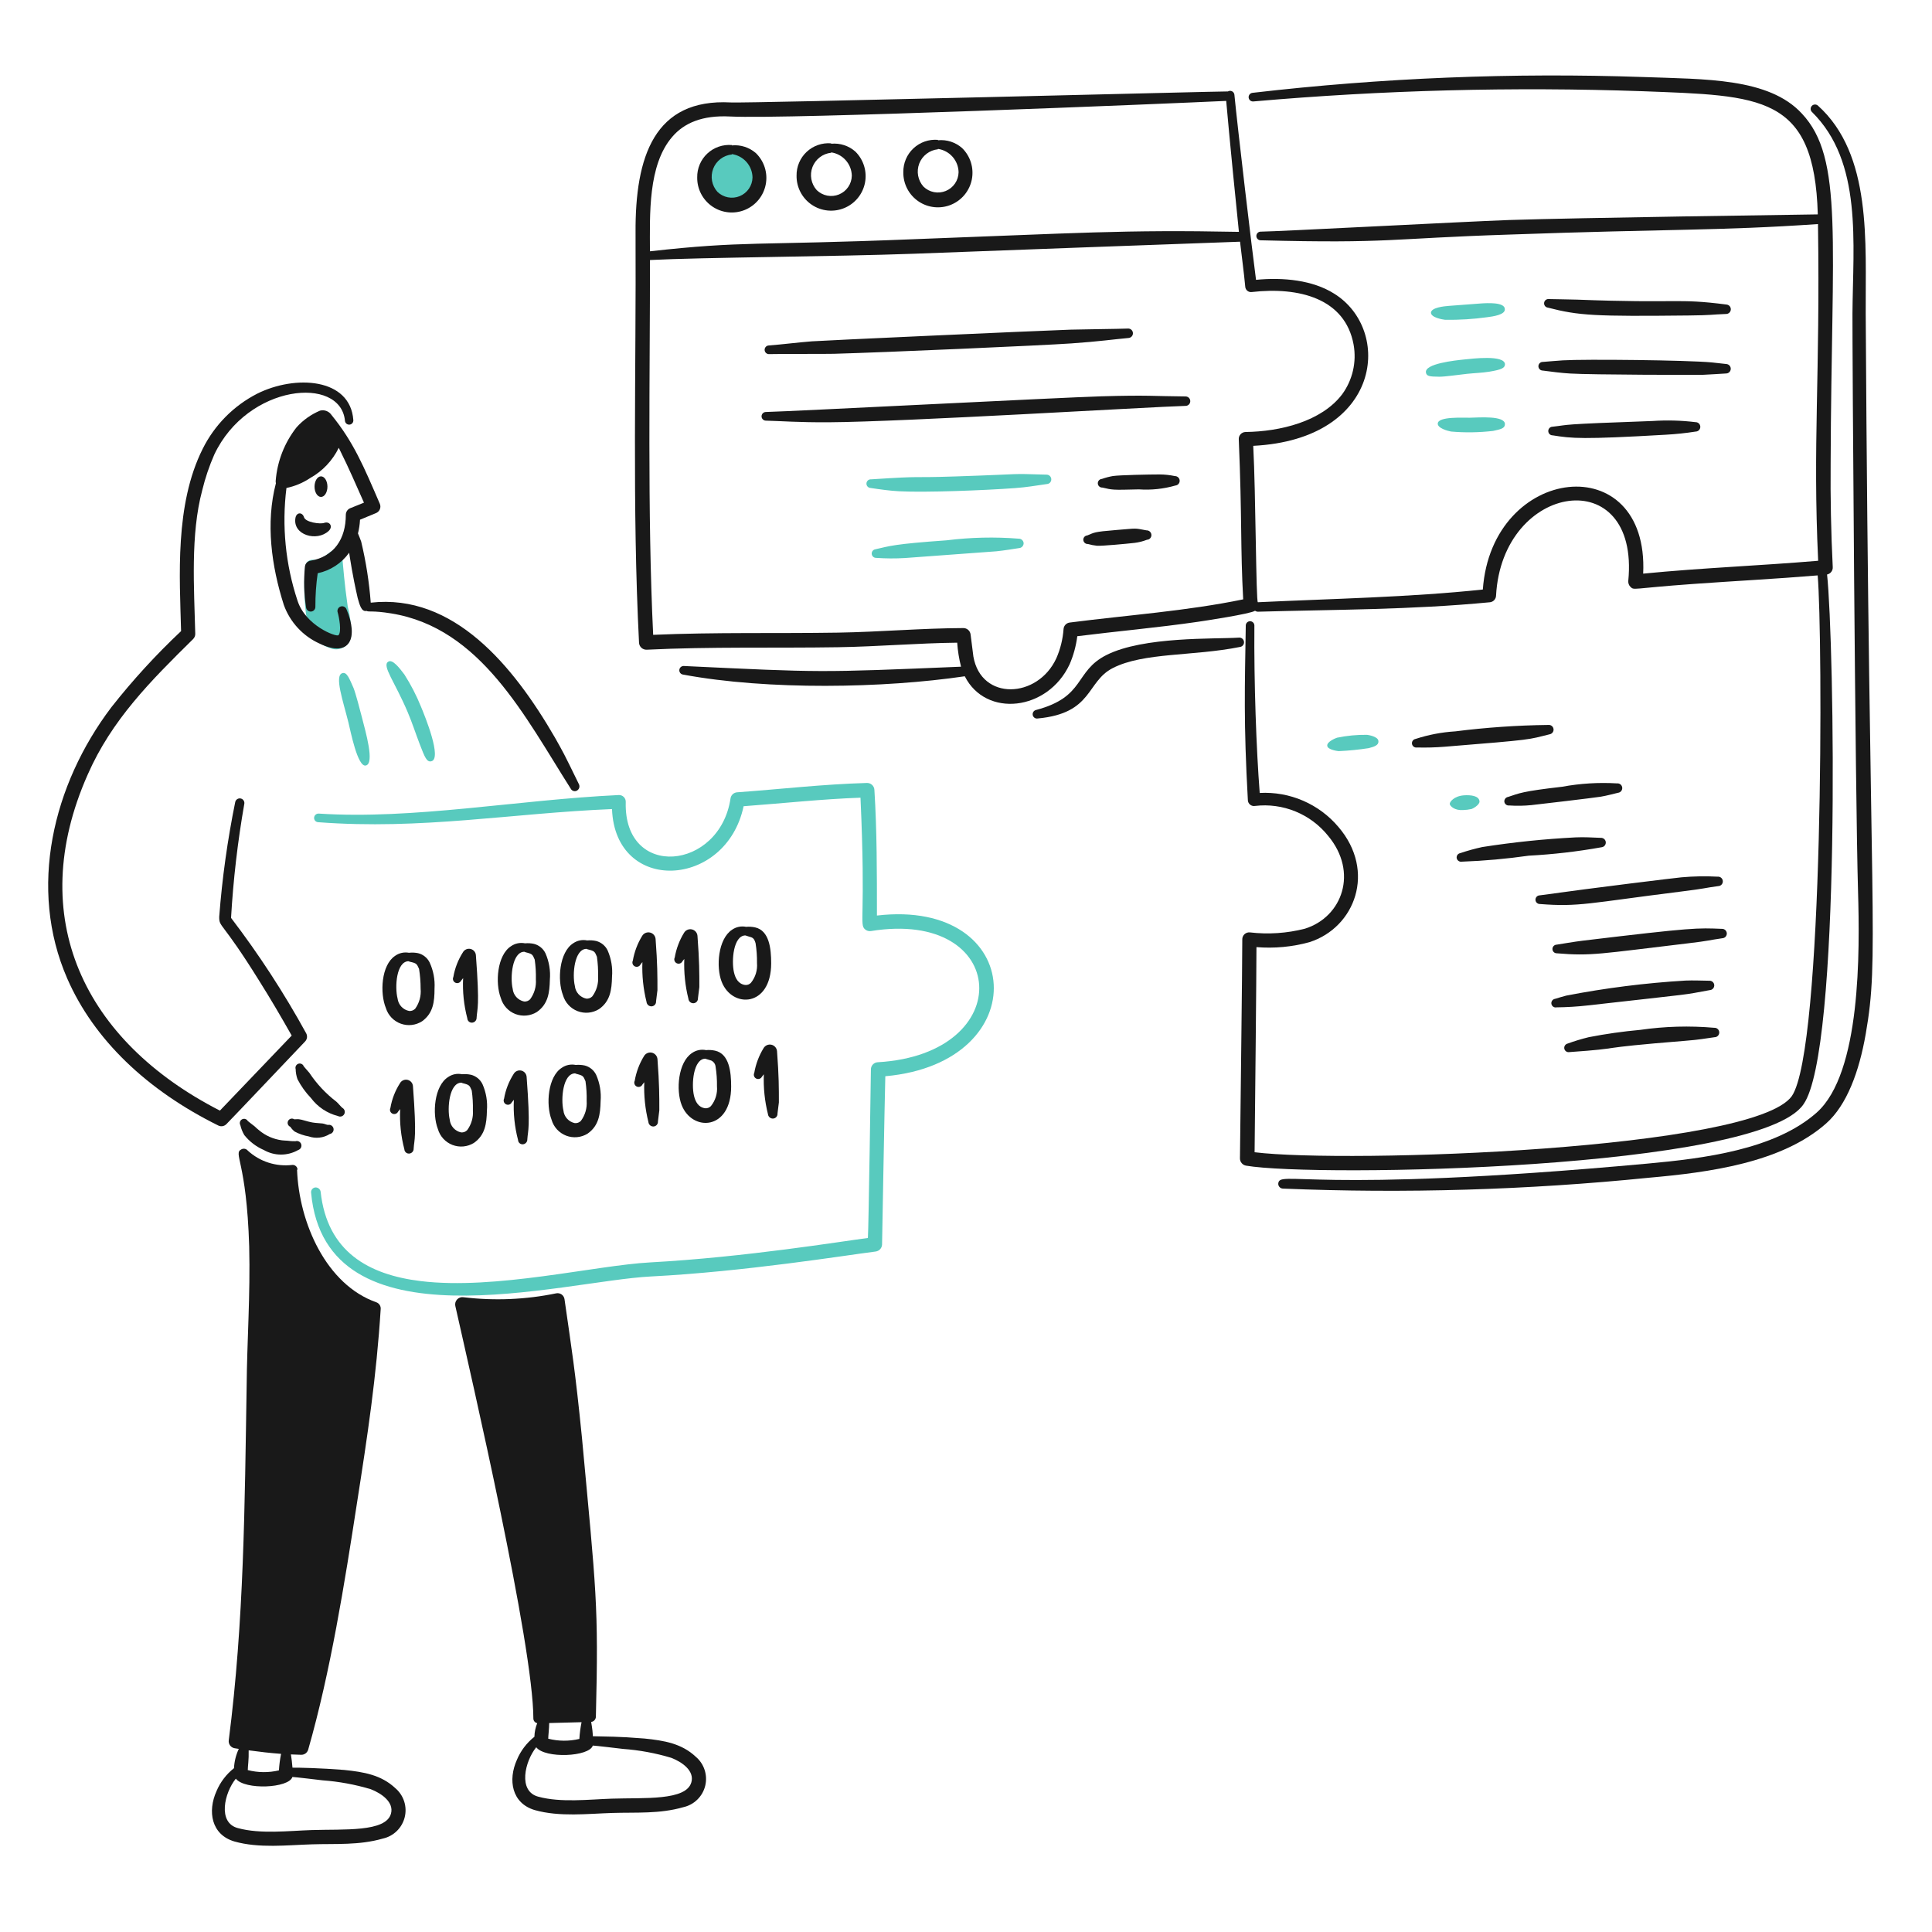 <svg width="154" height="154" viewBox="0 0 154 154" fill="none" xmlns="http://www.w3.org/2000/svg">
<path d="M27.718 48.357C27.152 44.336 27.46 44.136 26.921 43.9C26.422 43.702 26.262 44.168 25.625 44.481C25.024 44.776 24.899 44.471 24.532 44.751C24.419 44.853 24.346 44.992 24.328 45.144C24.174 46.78 24.256 48.43 24.569 50.044C24.55 50.096 24.545 50.151 24.555 50.205C24.565 50.259 24.589 50.309 24.625 50.35C25.041 51 25.677 51.478 26.416 51.699C26.586 51.753 26.766 51.77 26.943 51.747C27.12 51.724 27.289 51.663 27.44 51.567C27.59 51.471 27.718 51.344 27.813 51.193C27.908 51.042 27.969 50.873 27.991 50.696C28.009 49.907 27.917 49.12 27.718 48.357Z" fill="#58CABE"/>
<path d="M23.548 41.295C23.323 42.653 25.256 43.2 26.197 42.323C26.564 41.982 26.297 41.52 25.826 41.684C25.52 41.792 24.357 41.637 24.233 41.231C24.104 40.806 23.628 40.812 23.548 41.295Z" fill="#191919"/>
<path d="M25.072 38.791C25.072 39.008 25.126 39.217 25.223 39.371C25.319 39.525 25.45 39.611 25.586 39.611C25.722 39.611 25.853 39.525 25.949 39.371C26.046 39.217 26.1 39.008 26.1 38.791C26.1 38.573 26.046 38.364 25.949 38.21C25.853 38.056 25.722 37.97 25.586 37.97C25.45 37.97 25.319 38.056 25.223 38.21C25.126 38.364 25.072 38.573 25.072 38.791Z" fill="#191919"/>
<path d="M27.771 57.581C27.94 58.258 28.505 61.18 29.161 61.018C29.883 60.859 29.142 58.333 28.845 57.165C28.727 56.696 28.345 55.24 28.178 54.834C27.855 54.112 27.657 53.542 27.29 53.657C26.633 53.843 27.348 55.877 27.771 57.581Z" fill="#58CABE"/>
<path d="M32.495 56.76C32.855 57.608 33.136 58.483 33.458 59.321C33.866 60.386 34.024 60.769 34.384 60.681C35.245 60.47 33.892 57.127 33.551 56.316C33.191 55.428 32.751 54.575 32.236 53.767C31.87 53.284 31.286 52.501 30.939 52.749C30.433 53.07 31.47 54.345 32.495 56.76Z" fill="#58CABE"/>
<path d="M18.417 73.165C18.593 70.118 18.946 67.083 19.473 64.077C19.491 63.981 19.471 63.883 19.416 63.802C19.362 63.722 19.279 63.666 19.183 63.647C19.088 63.627 18.99 63.646 18.909 63.7C18.827 63.753 18.771 63.836 18.75 63.931C18.134 66.952 17.707 70.008 17.473 73.083C17.473 73.953 17.652 73.338 20.659 78.176C21.566 79.614 22.42 81.077 23.251 82.545L17.528 88.527C6.701 82.987 1.939 73.139 6.988 61.748C8.902 57.384 11.99 54.292 15.398 50.935C15.451 50.881 15.494 50.816 15.523 50.746C15.551 50.675 15.566 50.599 15.564 50.523C15.476 46.908 15.172 42.607 16.12 39.08C16.357 38.102 16.679 37.148 17.084 36.227C19.741 30.61 27.153 29.914 27.497 33.543C27.501 33.587 27.513 33.629 27.533 33.668C27.553 33.707 27.581 33.742 27.615 33.77C27.648 33.799 27.687 33.82 27.729 33.833C27.771 33.847 27.815 33.852 27.859 33.848C27.903 33.844 27.945 33.832 27.984 33.812C28.023 33.791 28.058 33.764 28.086 33.73C28.115 33.697 28.136 33.658 28.149 33.616C28.163 33.574 28.168 33.53 28.164 33.486C27.924 30.117 23.525 29.863 20.495 31.384C18.617 32.347 17.096 33.887 16.156 35.778C13.917 40.241 14.325 46.008 14.434 50.305C12.433 52.187 10.576 54.216 8.877 56.374C4.198 62.552 2.227 70.822 5.36 77.999C7.49 82.881 11.731 86.91 17.4 89.715C17.506 89.768 17.626 89.786 17.742 89.766C17.859 89.745 17.966 89.688 18.048 89.603C18.9 88.731 23.067 84.329 24.327 83.008C24.406 82.922 24.456 82.813 24.47 82.697C24.483 82.581 24.46 82.463 24.404 82.361C22.641 79.15 20.64 76.076 18.417 73.165Z" fill="#191919"/>
<path d="M46.147 62.511C44.836 59.822 44.934 60.046 44.238 58.798C40.911 53.049 36.16 47.3 29.552 48.038C29.427 46.398 29.173 44.77 28.79 43.17C28.711 42.951 28.625 42.734 28.534 42.52C28.624 42.161 28.679 41.795 28.698 41.425L29.994 40.889C30.129 40.827 30.233 40.715 30.285 40.576C30.337 40.437 30.333 40.284 30.272 40.148C28.987 37.17 28.192 35.253 26.419 33.072C26.321 32.929 26.182 32.819 26.019 32.758C25.857 32.697 25.68 32.688 25.512 32.731C24.798 33.03 24.159 33.483 23.641 34.059C22.678 35.285 22.098 36.769 21.976 38.324C21.97 38.389 21.976 38.455 21.993 38.518C21.163 41.686 21.637 45.124 22.624 48.22C22.868 48.898 23.247 49.521 23.736 50.05C24.226 50.58 24.817 51.005 25.474 51.301C27.911 52.467 28.58 50.835 27.623 48.576C27.591 48.483 27.523 48.406 27.433 48.363C27.344 48.32 27.242 48.314 27.148 48.347C27.055 48.38 26.978 48.448 26.935 48.537C26.892 48.626 26.886 48.729 26.919 48.822C27.027 49.191 27.251 50.366 26.975 50.635C26.781 50.78 24.356 49.87 23.715 47.879C22.756 44.988 22.455 41.919 22.833 38.897C23.505 38.758 24.144 38.491 24.715 38.11C25.707 37.558 26.505 36.715 27.003 35.695C27.538 36.823 27.437 36.493 29.012 40.067L27.901 40.515C27.8 40.561 27.715 40.635 27.655 40.728C27.595 40.822 27.564 40.93 27.565 41.041C27.565 42.955 26.63 44.371 24.75 44.697C24.633 44.716 24.526 44.773 24.445 44.859C24.364 44.946 24.315 45.056 24.305 45.174C24.2 46.256 24.231 47.346 24.398 48.42C24.409 48.516 24.457 48.604 24.532 48.665C24.607 48.727 24.703 48.756 24.799 48.748C24.895 48.74 24.985 48.694 25.048 48.621C25.112 48.548 25.144 48.453 25.139 48.357C25.135 47.465 25.197 46.575 25.324 45.693C26.335 45.48 27.229 44.897 27.831 44.058C27.922 44.612 28.077 45.766 28.51 47.663C28.657 48.161 28.792 48.795 29.22 48.696C29.411 48.804 29.662 48.65 31.177 48.894C38.319 50.043 41.841 57.121 45.496 62.87C45.518 62.913 45.549 62.951 45.587 62.982C45.625 63.012 45.668 63.035 45.715 63.049C45.761 63.062 45.81 63.066 45.859 63.06C45.907 63.054 45.954 63.039 45.996 63.014C46.08 62.966 46.143 62.886 46.171 62.793C46.199 62.699 46.19 62.599 46.147 62.511Z" fill="#191919"/>
<path d="M19.158 89.686C19.222 89.963 19.328 90.23 19.473 90.477C19.887 90.994 20.421 91.403 21.029 91.667C21.446 91.906 21.919 92.032 22.4 92.032C22.881 92.032 23.353 91.906 23.771 91.667C23.864 91.638 23.941 91.573 23.986 91.486C24.031 91.399 24.04 91.298 24.01 91.205C23.981 91.112 23.916 91.035 23.829 90.99C23.742 90.945 23.642 90.936 23.549 90.966C23.332 90.971 23.115 90.957 22.9 90.925C22.751 90.916 22.622 90.913 22.474 90.895C21.789 90.805 21.146 90.519 20.621 90.07C20.492 89.975 20.399 89.873 20.288 89.775C20.257 89.75 19.818 89.416 19.752 89.356C19.708 89.277 19.635 89.219 19.549 89.194C19.462 89.169 19.369 89.18 19.29 89.223C19.211 89.267 19.153 89.34 19.128 89.427C19.104 89.514 19.114 89.607 19.158 89.686Z" fill="#191919"/>
<path d="M23.14 89.816C23.236 89.962 23.355 90.091 23.492 90.199C23.84 90.385 24.215 90.514 24.604 90.582C24.881 90.679 25.176 90.712 25.467 90.679C25.759 90.646 26.04 90.548 26.288 90.392C26.337 90.383 26.383 90.365 26.424 90.338C26.466 90.311 26.501 90.276 26.529 90.236C26.557 90.195 26.576 90.149 26.586 90.1C26.595 90.052 26.595 90.002 26.585 89.954C26.575 89.905 26.556 89.86 26.528 89.819C26.5 89.778 26.464 89.743 26.423 89.717C26.381 89.69 26.335 89.672 26.286 89.664C26.237 89.655 26.188 89.657 26.14 89.668C25.992 89.646 25.862 89.574 25.714 89.554C25.436 89.519 25.158 89.52 24.88 89.469C24.484 89.399 24.086 89.24 23.824 89.214C23.676 89.199 23.584 89.226 23.454 89.219C23.415 89.193 23.37 89.175 23.323 89.167C23.276 89.159 23.228 89.161 23.182 89.173C23.136 89.184 23.093 89.206 23.056 89.235C23.018 89.264 22.988 89.301 22.966 89.344C22.944 89.386 22.931 89.432 22.927 89.479C22.924 89.527 22.931 89.574 22.948 89.619C22.964 89.663 22.99 89.704 23.023 89.738C23.056 89.772 23.096 89.799 23.14 89.816Z" fill="#191919"/>
<path d="M23.567 85.207C23.571 85.487 23.621 85.764 23.714 86.027C23.998 86.574 24.359 87.078 24.786 87.522C25.317 88.233 26.076 88.74 26.936 88.958C27.022 89.005 27.124 89.015 27.218 88.987C27.312 88.959 27.391 88.894 27.438 88.808C27.485 88.721 27.495 88.619 27.467 88.525C27.438 88.431 27.374 88.352 27.287 88.305C27.12 88.16 26.993 87.975 26.806 87.81C25.967 87.168 25.241 86.392 24.657 85.513C24.628 85.476 24.234 85.035 24.212 84.999C24.182 84.915 24.121 84.847 24.041 84.808C23.962 84.769 23.87 84.763 23.786 84.79C23.702 84.817 23.632 84.877 23.59 84.955C23.549 85.033 23.54 85.124 23.564 85.209L23.567 85.207Z" fill="#191919"/>
<path d="M31.513 142.536C30.389 141.48 29.006 141.243 27.419 141.081C25.575 140.932 23.751 140.893 23.313 140.901C23.286 140.518 23.236 140.154 23.188 139.845C23.462 139.859 23.737 139.869 24.011 139.875C24.137 139.877 24.259 139.837 24.36 139.762C24.46 139.686 24.533 139.58 24.567 139.459C26.346 133.246 27.459 126.268 28.457 119.791C29.292 114.455 30.009 109.723 30.346 104.33C30.353 104.22 30.324 104.11 30.264 104.017C30.204 103.924 30.116 103.852 30.013 103.812C26.009 102.412 23.83 97.476 23.678 93.235H23.715C23.714 93.181 23.703 93.129 23.68 93.08C23.658 93.031 23.626 92.987 23.586 92.952C23.546 92.916 23.499 92.889 23.447 92.873C23.396 92.857 23.342 92.852 23.289 92.858C22.652 92.933 22.006 92.87 21.395 92.673C20.784 92.476 20.223 92.149 19.751 91.715C19.692 91.643 19.611 91.593 19.52 91.573C19.428 91.554 19.334 91.567 19.251 91.609C18.552 91.96 19.656 92.489 19.863 99.358C19.96 103.198 19.689 106.974 19.66 110.467C19.506 119.953 19.454 129.227 18.234 138.717C18.214 138.865 18.253 139.015 18.343 139.135C18.433 139.254 18.567 139.333 18.715 139.355L19.034 139.403C18.808 139.886 18.678 140.409 18.651 140.942C18.037 141.426 17.556 142.058 17.254 142.78C16.535 144.382 16.837 146.238 18.68 146.783C20.655 147.343 22.898 147.071 24.866 147.012C26.762 146.951 28.622 147.099 30.516 146.553C30.936 146.46 31.321 146.252 31.629 145.952C31.937 145.651 32.156 145.271 32.259 144.854C32.363 144.436 32.348 143.998 32.216 143.589C32.084 143.179 31.841 142.815 31.513 142.536ZM22.405 139.8C22.317 140.234 22.259 140.674 22.233 141.117C21.416 141.31 20.564 141.302 19.751 141.094C19.751 140.782 19.842 140.284 19.821 139.519C20.683 139.637 21.528 139.734 22.405 139.8ZM31.164 144.565C30.762 146.055 27.397 145.79 24.83 145.875C22.951 145.94 20.758 146.202 18.976 145.722C17.31 145.297 17.895 142.885 18.798 141.778C19.508 142.697 23.026 142.544 23.308 141.642C23.461 141.642 25.409 141.872 25.719 141.911C27.018 142.006 28.304 142.243 29.552 142.617C30.431 142.957 31.415 143.663 31.164 144.565Z" fill="#191919"/>
<path d="M55.462 140.033C54.338 138.975 52.95 138.739 51.368 138.578C49.138 138.398 48.453 138.435 47.293 138.397C47.204 138.397 47.329 138.466 47.122 137.256C47.224 137.243 47.319 137.194 47.388 137.117C47.457 137.041 47.496 136.942 47.498 136.838C47.723 127.848 47.521 126.867 46.388 114.604C45.835 109.081 45.568 107.565 44.998 103.566C44.988 103.491 44.964 103.419 44.925 103.354C44.887 103.289 44.836 103.233 44.776 103.188C44.715 103.144 44.646 103.112 44.573 103.095C44.499 103.078 44.423 103.075 44.349 103.089C41.919 103.591 39.423 103.698 36.959 103.405C36.866 103.388 36.77 103.395 36.68 103.424C36.591 103.452 36.509 103.503 36.443 103.571C36.378 103.638 36.329 103.721 36.303 103.811C36.276 103.902 36.273 103.998 36.292 104.09C37.585 109.838 42.515 131.119 42.515 137.008C42.521 137.091 42.555 137.17 42.61 137.233C42.665 137.296 42.74 137.339 42.822 137.355C42.682 137.699 42.606 138.066 42.598 138.438C41.983 138.923 41.502 139.557 41.201 140.279C40.482 141.881 40.784 143.737 42.626 144.282C44.609 144.843 46.867 144.57 48.813 144.511C50.691 144.451 52.57 144.599 54.463 144.052C54.884 143.96 55.271 143.752 55.579 143.451C55.888 143.151 56.107 142.771 56.211 142.353C56.314 141.935 56.299 141.496 56.167 141.086C56.035 140.676 55.791 140.311 55.462 140.033ZM46.356 137.276C46.267 137.716 46.209 138.162 46.181 138.61C45.365 138.804 44.514 138.798 43.7 138.592C43.7 138.362 43.776 137.75 43.776 137.344L46.356 137.276ZM55.11 142.06C54.707 143.551 51.342 143.286 48.775 143.371C46.898 143.436 44.705 143.698 42.922 143.218C41.255 142.792 41.841 140.385 42.743 139.274C43.45 140.193 46.97 140.04 47.254 139.139C47.407 139.139 49.354 139.368 49.664 139.407C50.964 139.502 52.25 139.739 53.499 140.114C54.381 140.45 55.364 141.158 55.11 142.063V142.06Z" fill="#191919"/>
<path d="M32.598 75.946C32.839 75.918 33.083 75.929 33.321 75.977C33.517 76.024 33.702 76.114 33.86 76.24C34.019 76.365 34.148 76.524 34.24 76.705C34.545 77.36 34.681 78.081 34.636 78.803C34.636 79.837 34.537 80.755 33.652 81.4C33.402 81.562 33.118 81.665 32.822 81.699C32.526 81.733 32.226 81.698 31.945 81.596C31.665 81.495 31.412 81.33 31.206 81.114C31 80.898 30.847 80.638 30.759 80.353C30.265 79.155 30.393 76.925 31.488 76.195C31.646 76.08 31.826 75.998 32.017 75.956C32.208 75.913 32.406 75.91 32.598 75.946ZM32.556 76.619C31.593 76.649 31.455 78.67 31.691 79.591C31.72 79.834 31.825 80.062 31.992 80.241C32.16 80.42 32.379 80.541 32.62 80.586C32.709 80.593 32.797 80.58 32.88 80.547C32.963 80.515 33.037 80.465 33.098 80.401C33.428 79.939 33.581 79.373 33.528 78.807C33.529 78.28 33.487 77.753 33.403 77.232C33.219 76.826 33.22 76.784 32.668 76.66C32.629 76.652 32.591 76.638 32.556 76.619Z" fill="#191919"/>
<path d="M41.849 75.192C42.09 75.17 42.334 75.185 42.571 75.238C42.767 75.289 42.95 75.383 43.107 75.512C43.263 75.641 43.39 75.802 43.478 75.985C43.77 76.647 43.891 77.371 43.83 78.092C43.807 79.125 43.691 80.041 42.793 80.667C42.539 80.824 42.253 80.92 41.956 80.948C41.66 80.976 41.361 80.935 41.082 80.828C40.804 80.72 40.555 80.55 40.353 80.33C40.152 80.11 40.005 79.847 39.922 79.56C39.454 78.352 39.628 76.126 40.737 75.419C40.897 75.308 41.078 75.23 41.27 75.191C41.461 75.152 41.658 75.153 41.849 75.192ZM41.793 75.864C40.829 75.874 40.649 77.893 40.866 78.818C40.89 79.061 40.991 79.291 41.154 79.473C41.318 79.655 41.535 79.78 41.774 79.83C41.863 79.838 41.952 79.827 42.035 79.796C42.118 79.766 42.194 79.717 42.256 79.654C42.594 79.198 42.757 78.636 42.715 78.07C42.728 77.543 42.697 77.015 42.623 76.493C42.447 76.083 42.449 76.042 41.9 75.906C41.862 75.897 41.826 75.882 41.793 75.863V75.864Z" fill="#191919"/>
<path d="M36.83 85.627C37.072 85.605 37.316 85.62 37.553 85.672C37.749 85.724 37.932 85.817 38.089 85.946C38.245 86.075 38.372 86.237 38.46 86.42C38.752 87.081 38.873 87.805 38.812 88.526C38.789 89.56 38.672 90.476 37.775 91.102C37.522 91.259 37.235 91.355 36.938 91.383C36.642 91.411 36.343 91.369 36.064 91.262C35.786 91.155 35.537 90.985 35.335 90.765C35.134 90.545 34.986 90.282 34.904 89.995C34.436 88.787 34.61 86.56 35.719 85.853C35.879 85.742 36.06 85.664 36.251 85.625C36.442 85.587 36.639 85.587 36.83 85.627ZM36.775 86.299C35.811 86.309 35.631 88.328 35.849 89.252C35.872 89.495 35.973 89.724 36.135 89.906C36.298 90.088 36.515 90.214 36.754 90.264C36.842 90.273 36.931 90.261 37.014 90.231C37.097 90.201 37.173 90.152 37.235 90.089C37.574 89.633 37.737 89.071 37.695 88.505C37.707 87.977 37.677 87.45 37.603 86.928C37.427 86.518 37.429 86.476 36.88 86.34C36.843 86.332 36.808 86.318 36.775 86.299Z" fill="#191919"/>
<path d="M45.892 84.886C46.134 84.864 46.378 84.88 46.615 84.932C46.811 84.984 46.994 85.077 47.151 85.206C47.307 85.335 47.434 85.497 47.522 85.68C47.813 86.341 47.935 87.066 47.874 87.786C47.851 88.819 47.734 89.736 46.837 90.362C46.584 90.519 46.297 90.615 46 90.643C45.703 90.671 45.404 90.629 45.126 90.522C44.848 90.415 44.598 90.244 44.397 90.025C44.196 89.805 44.048 89.541 43.966 89.255C43.498 88.046 43.672 85.82 44.781 85.113C44.941 85.002 45.122 84.924 45.313 84.885C45.504 84.847 45.701 84.847 45.892 84.886ZM45.837 85.559C44.872 85.569 44.693 87.587 44.91 88.512C44.934 88.755 45.035 88.985 45.198 89.167C45.361 89.349 45.578 89.474 45.818 89.524C45.906 89.533 45.995 89.521 46.078 89.491C46.162 89.461 46.237 89.412 46.3 89.349C46.639 88.894 46.803 88.331 46.763 87.765C46.776 87.237 46.745 86.71 46.67 86.188C46.495 85.778 46.496 85.736 45.948 85.6C45.909 85.592 45.872 85.578 45.837 85.559Z" fill="#191919"/>
<path d="M46.803 74.962C47.044 74.939 47.288 74.955 47.526 75.007C47.722 75.059 47.904 75.153 48.061 75.282C48.218 75.411 48.345 75.572 48.433 75.755C48.724 76.417 48.845 77.141 48.784 77.861C48.761 78.894 48.645 79.811 47.748 80.437C47.494 80.594 47.208 80.69 46.911 80.718C46.614 80.746 46.315 80.704 46.037 80.597C45.758 80.49 45.509 80.32 45.308 80.1C45.106 79.88 44.959 79.616 44.876 79.33C44.407 78.122 44.583 75.895 45.691 75.188C45.851 75.077 46.032 75 46.223 74.961C46.415 74.922 46.612 74.922 46.803 74.962ZM46.747 75.634C45.783 75.644 45.603 77.662 45.821 78.587C45.845 78.831 45.946 79.06 46.109 79.242C46.272 79.424 46.489 79.549 46.728 79.599C46.817 79.608 46.906 79.597 46.989 79.566C47.072 79.536 47.148 79.487 47.21 79.424C47.55 78.969 47.714 78.406 47.673 77.84C47.686 77.313 47.655 76.785 47.581 76.263C47.405 75.853 47.407 75.811 46.858 75.675C46.819 75.666 46.781 75.651 46.747 75.63V75.634Z" fill="#191919"/>
<path d="M59.469 73.878C59.711 73.856 59.955 73.871 60.192 73.923C61.325 74.178 61.47 75.627 61.47 76.784C61.47 80.295 58.355 80.396 57.524 78.256C57.065 77.082 57.231 74.841 58.358 74.105C58.518 73.994 58.699 73.917 58.89 73.878C59.081 73.839 59.278 73.839 59.469 73.878ZM59.414 74.563C58.457 74.572 58.291 76.587 58.506 77.507C58.62 77.997 58.858 78.437 59.395 78.512C59.48 78.521 59.566 78.51 59.646 78.48C59.727 78.45 59.799 78.401 59.858 78.339C60.216 77.896 60.389 77.331 60.34 76.763C60.348 76.236 60.31 75.709 60.228 75.188C60.172 74.995 60.108 74.788 59.876 74.708C59.754 74.662 59.475 74.596 59.414 74.563Z" fill="#191919"/>
<path d="M56.279 83.705C56.521 83.682 56.764 83.697 57.002 83.749C58.135 84.004 58.28 85.453 58.28 86.61C58.28 90.121 55.166 90.222 54.334 88.082C53.875 86.908 54.041 84.666 55.168 83.931C55.328 83.82 55.509 83.743 55.7 83.704C55.891 83.665 56.088 83.665 56.279 83.705ZM56.224 84.388C55.267 84.398 55.101 86.413 55.316 87.333C55.43 87.823 55.668 88.263 56.205 88.339C56.29 88.347 56.376 88.336 56.456 88.306C56.537 88.276 56.609 88.228 56.668 88.166C57.027 87.722 57.199 87.157 57.15 86.588C57.158 86.062 57.12 85.535 57.038 85.015C57.026 84.911 56.988 84.812 56.926 84.728C56.864 84.644 56.782 84.577 56.687 84.534C56.565 84.488 56.286 84.422 56.224 84.388H56.224Z" fill="#191919"/>
<path d="M36.916 77.968C36.861 78.036 36.805 78.103 36.75 78.174C36.71 78.255 36.64 78.317 36.554 78.346C36.469 78.376 36.375 78.37 36.294 78.33C36.212 78.29 36.15 78.22 36.121 78.135C36.092 78.049 36.097 77.955 36.137 77.874C36.257 77.176 36.515 76.509 36.897 75.912C36.955 75.807 37.045 75.724 37.155 75.675C37.264 75.625 37.387 75.613 37.504 75.64C37.621 75.666 37.726 75.73 37.804 75.822C37.882 75.913 37.927 76.028 37.934 76.147C38.25 80.332 38.037 80.341 37.99 81.124C37.993 81.222 37.958 81.317 37.892 81.39C37.827 81.463 37.736 81.508 37.638 81.516C37.589 81.52 37.541 81.514 37.494 81.498C37.448 81.483 37.406 81.458 37.369 81.425C37.333 81.393 37.304 81.354 37.283 81.309C37.262 81.265 37.251 81.218 37.249 81.169C36.975 80.125 36.862 79.046 36.916 77.968Z" fill="#191919"/>
<path d="M31.898 88.404C31.843 88.472 31.787 88.539 31.732 88.61C31.692 88.691 31.622 88.753 31.537 88.782C31.451 88.812 31.357 88.806 31.276 88.766C31.195 88.727 31.133 88.656 31.103 88.571C31.074 88.485 31.08 88.392 31.12 88.31C31.239 87.612 31.497 86.945 31.879 86.348C31.937 86.243 32.028 86.159 32.137 86.11C32.247 86.061 32.369 86.049 32.486 86.075C32.603 86.102 32.709 86.166 32.786 86.257C32.864 86.349 32.91 86.463 32.917 86.583C33.232 90.768 33.019 90.778 32.972 91.56C32.974 91.658 32.939 91.753 32.874 91.826C32.809 91.898 32.718 91.943 32.62 91.951C32.572 91.955 32.523 91.949 32.477 91.934C32.431 91.918 32.388 91.894 32.352 91.862C32.316 91.829 32.286 91.79 32.265 91.746C32.245 91.702 32.233 91.654 32.231 91.605C31.957 90.561 31.845 89.482 31.898 88.404Z" fill="#191919"/>
<path d="M40.961 87.665C40.906 87.732 40.85 87.799 40.794 87.87C40.774 87.91 40.747 87.946 40.713 87.976C40.679 88.005 40.641 88.028 40.598 88.043C40.556 88.057 40.511 88.063 40.466 88.06C40.422 88.058 40.378 88.046 40.338 88.026C40.297 88.007 40.261 87.979 40.232 87.946C40.202 87.912 40.179 87.873 40.165 87.831C40.15 87.788 40.144 87.744 40.147 87.699C40.15 87.654 40.161 87.611 40.181 87.57C40.301 86.872 40.559 86.205 40.941 85.609C40.999 85.504 41.089 85.42 41.199 85.371C41.308 85.322 41.431 85.309 41.548 85.336C41.665 85.362 41.77 85.426 41.848 85.518C41.925 85.609 41.971 85.724 41.978 85.844C42.293 90.028 42.081 90.037 42.033 90.821C42.036 90.919 42.001 91.014 41.935 91.086C41.87 91.159 41.779 91.204 41.682 91.212C41.633 91.216 41.584 91.21 41.538 91.194C41.492 91.179 41.45 91.154 41.413 91.122C41.377 91.089 41.347 91.05 41.327 91.006C41.306 90.962 41.295 90.914 41.293 90.865C41.019 89.822 40.907 88.742 40.961 87.665Z" fill="#191919"/>
<path d="M51.206 76.688C51.15 76.749 51.113 76.811 51.057 76.875C51.037 76.915 51.009 76.951 50.975 76.981C50.941 77.01 50.902 77.032 50.859 77.047C50.816 77.061 50.771 77.067 50.726 77.064C50.681 77.06 50.638 77.048 50.597 77.028C50.557 77.008 50.521 76.98 50.492 76.946C50.462 76.912 50.44 76.873 50.426 76.83C50.412 76.787 50.406 76.743 50.409 76.698C50.412 76.653 50.424 76.609 50.444 76.569C50.565 75.873 50.816 75.206 51.185 74.604C51.246 74.499 51.34 74.415 51.452 74.366C51.564 74.318 51.689 74.306 51.808 74.332C51.927 74.359 52.035 74.422 52.116 74.514C52.196 74.606 52.246 74.721 52.257 74.843C52.41 76.87 52.405 77.811 52.405 78.926C52.369 79.223 52.329 79.509 52.294 79.818C52.297 79.868 52.291 79.917 52.275 79.964C52.259 80.01 52.234 80.054 52.201 80.091C52.168 80.128 52.128 80.158 52.084 80.179C52.04 80.201 51.991 80.214 51.942 80.216C51.842 80.221 51.744 80.187 51.668 80.122C51.592 80.056 51.544 79.963 51.535 79.864C51.276 78.826 51.165 77.757 51.206 76.688Z" fill="#191919"/>
<path d="M60.885 85.632C60.829 85.694 60.792 85.755 60.737 85.819C60.717 85.859 60.689 85.895 60.655 85.925C60.621 85.954 60.581 85.977 60.539 85.991C60.496 86.005 60.451 86.011 60.406 86.008C60.361 86.005 60.317 85.993 60.277 85.972C60.237 85.952 60.201 85.924 60.172 85.891C60.142 85.857 60.12 85.817 60.105 85.775C60.091 85.732 60.086 85.687 60.089 85.642C60.092 85.597 60.104 85.553 60.124 85.513C60.244 84.817 60.495 84.151 60.864 83.549C60.926 83.443 61.019 83.359 61.132 83.31C61.244 83.261 61.368 83.249 61.488 83.275C61.608 83.302 61.715 83.366 61.796 83.458C61.877 83.55 61.926 83.666 61.937 83.788C62.09 85.815 62.085 86.757 62.085 87.871C62.048 88.167 62.008 88.454 61.974 88.763C61.977 88.812 61.971 88.862 61.955 88.908C61.939 88.955 61.914 88.998 61.881 89.035C61.848 89.072 61.809 89.103 61.764 89.124C61.719 89.146 61.671 89.158 61.622 89.161C61.522 89.166 61.423 89.132 61.348 89.066C61.272 89.001 61.224 88.908 61.214 88.809C60.955 87.77 60.844 86.701 60.885 85.632Z" fill="#191919"/>
<path d="M54.545 76.439C54.489 76.5 54.452 76.562 54.396 76.626C54.376 76.666 54.348 76.702 54.314 76.731C54.28 76.761 54.241 76.784 54.198 76.798C54.156 76.812 54.111 76.818 54.066 76.814C54.021 76.811 53.977 76.799 53.937 76.779C53.897 76.759 53.861 76.731 53.831 76.697C53.802 76.663 53.779 76.624 53.765 76.581C53.751 76.538 53.745 76.493 53.748 76.448C53.752 76.404 53.764 76.36 53.784 76.32C53.904 75.624 54.155 74.957 54.524 74.356C54.586 74.25 54.679 74.166 54.791 74.117C54.903 74.068 55.028 74.055 55.148 74.082C55.267 74.109 55.375 74.173 55.456 74.265C55.536 74.357 55.586 74.473 55.596 74.595C55.749 76.622 55.745 77.563 55.745 78.677C55.708 78.974 55.668 79.261 55.634 79.569C55.637 79.619 55.63 79.668 55.614 79.715C55.598 79.762 55.573 79.805 55.541 79.842C55.508 79.879 55.468 79.909 55.424 79.931C55.379 79.953 55.331 79.965 55.281 79.968C55.181 79.973 55.083 79.939 55.007 79.873C54.931 79.808 54.884 79.715 54.874 79.615C54.614 78.578 54.504 77.508 54.545 76.439Z" fill="#191919"/>
<path d="M51.355 86.264C51.3 86.326 51.263 86.388 51.207 86.451C51.187 86.491 51.159 86.527 51.125 86.557C51.091 86.586 51.051 86.609 51.009 86.623C50.966 86.637 50.921 86.643 50.876 86.64C50.831 86.636 50.788 86.624 50.747 86.604C50.707 86.584 50.671 86.556 50.642 86.522C50.612 86.488 50.59 86.449 50.576 86.406C50.562 86.364 50.556 86.319 50.559 86.274C50.562 86.229 50.574 86.185 50.594 86.145C50.714 85.449 50.965 84.782 51.335 84.18C51.396 84.075 51.49 83.992 51.602 83.943C51.714 83.894 51.839 83.882 51.958 83.908C52.077 83.935 52.185 83.999 52.266 84.091C52.346 84.182 52.396 84.297 52.407 84.419C52.56 86.447 52.555 87.388 52.555 88.502C52.519 88.799 52.479 89.085 52.444 89.394C52.447 89.444 52.441 89.493 52.425 89.54C52.409 89.587 52.383 89.63 52.351 89.667C52.318 89.704 52.278 89.734 52.234 89.755C52.19 89.777 52.141 89.79 52.092 89.793C51.992 89.797 51.894 89.763 51.818 89.698C51.742 89.632 51.694 89.54 51.685 89.44C51.426 88.402 51.315 87.333 51.355 86.264Z" fill="#191919"/>
<path d="M56.13 14.139C56.13 14.724 56.363 15.284 56.776 15.698C57.19 16.111 57.75 16.343 58.335 16.343C58.919 16.343 59.48 16.111 59.894 15.698C60.307 15.284 60.539 14.724 60.539 14.139C60.539 13.554 60.307 12.994 59.894 12.58C59.48 12.167 58.919 11.935 58.335 11.935C57.75 11.935 57.19 12.167 56.776 12.58C56.363 12.994 56.13 13.554 56.13 14.139Z" fill="#58CABE"/>
<path d="M58.335 11.562C57.98 11.532 57.623 11.576 57.286 11.693C56.95 11.809 56.641 11.995 56.381 12.238C56.121 12.482 55.914 12.777 55.776 13.105C55.637 13.433 55.568 13.786 55.575 14.142C55.568 14.598 55.675 15.049 55.886 15.454C56.096 15.858 56.404 16.204 56.781 16.461C57.158 16.717 57.593 16.876 58.047 16.923C58.5 16.97 58.959 16.904 59.38 16.73C59.802 16.556 60.174 16.281 60.463 15.928C60.752 15.575 60.949 15.156 61.036 14.708C61.124 14.261 61.099 13.798 60.963 13.363C60.828 12.927 60.586 12.532 60.261 12.213C59.999 11.983 59.694 11.809 59.362 11.701C59.031 11.594 58.681 11.556 58.334 11.59L58.335 11.562ZM58.335 12.283C58.786 12.347 59.199 12.569 59.501 12.91C59.803 13.25 59.974 13.687 59.983 14.142C59.977 14.464 59.877 14.776 59.696 15.041C59.514 15.306 59.259 15.513 58.962 15.635C58.665 15.757 58.338 15.789 58.023 15.728C57.707 15.667 57.417 15.515 57.186 15.291C56.966 15.045 56.817 14.743 56.757 14.418C56.698 14.093 56.729 13.758 56.848 13.449C56.967 13.141 57.168 12.871 57.431 12.671C57.693 12.47 58.006 12.346 58.335 12.312V12.283Z" fill="#191919"/>
<path d="M66.251 11.426C65.896 11.396 65.539 11.441 65.203 11.558C64.867 11.675 64.559 11.861 64.299 12.104C64.039 12.347 63.833 12.642 63.695 12.97C63.556 13.297 63.488 13.651 63.494 14.006C63.489 14.461 63.596 14.91 63.806 15.313C64.017 15.717 64.324 16.062 64.7 16.317C65.076 16.573 65.51 16.731 65.963 16.778C66.415 16.825 66.872 16.759 67.293 16.586C67.714 16.413 68.085 16.139 68.374 15.787C68.662 15.436 68.859 15.018 68.947 14.572C69.035 14.126 69.011 13.664 68.877 13.23C68.743 12.795 68.504 12.4 68.18 12.081C67.919 11.85 67.613 11.676 67.282 11.569C66.951 11.462 66.601 11.424 66.254 11.457L66.251 11.426ZM66.251 12.146C66.701 12.211 67.114 12.433 67.416 12.774C67.718 13.114 67.889 13.551 67.898 14.006C67.892 14.328 67.793 14.64 67.611 14.905C67.43 15.171 67.175 15.377 66.877 15.499C66.58 15.621 66.254 15.653 65.938 15.592C65.623 15.531 65.332 15.379 65.102 15.155C64.881 14.909 64.733 14.607 64.673 14.282C64.613 13.957 64.644 13.622 64.763 13.313C64.882 13.005 65.084 12.736 65.347 12.535C65.609 12.334 65.922 12.21 66.251 12.176V12.146Z" fill="#191919"/>
<path d="M74.761 11.148C74.406 11.118 74.049 11.163 73.713 11.28C73.377 11.396 73.069 11.582 72.809 11.826C72.549 12.069 72.343 12.364 72.205 12.692C72.066 13.02 71.998 13.373 72.004 13.729C71.997 14.185 72.104 14.636 72.314 15.041C72.524 15.446 72.832 15.792 73.209 16.049C73.586 16.306 74.021 16.465 74.475 16.512C74.928 16.559 75.387 16.494 75.809 16.32C76.231 16.146 76.603 15.871 76.892 15.518C77.181 15.165 77.379 14.746 77.466 14.299C77.553 13.851 77.528 13.388 77.393 12.953C77.258 12.517 77.016 12.122 76.69 11.802C76.429 11.572 76.123 11.398 75.792 11.291C75.46 11.184 75.111 11.146 74.764 11.18L74.761 11.148ZM74.761 11.868C75.212 11.932 75.625 12.155 75.927 12.496C76.229 12.837 76.4 13.274 76.409 13.729C76.403 14.05 76.303 14.363 76.122 14.628C75.941 14.893 75.686 15.099 75.388 15.221C75.091 15.344 74.765 15.376 74.449 15.315C74.134 15.254 73.843 15.102 73.613 14.877C73.392 14.632 73.244 14.329 73.184 14.005C73.124 13.68 73.155 13.344 73.274 13.036C73.393 12.728 73.595 12.458 73.858 12.258C74.12 12.057 74.433 11.933 74.762 11.899L74.761 11.868Z" fill="#191919"/>
<path d="M61.326 28.226C62.363 28.2 65.79 28.221 66.476 28.201C70.495 28.09 83.11 27.535 85.389 27.374C87.609 27.221 88.82 27.041 89.964 26.94C90.061 26.932 90.15 26.886 90.214 26.812C90.278 26.739 90.311 26.644 90.306 26.547C90.301 26.45 90.259 26.358 90.189 26.291C90.118 26.225 90.024 26.188 89.927 26.189C89.15 26.221 86.092 26.251 85.333 26.277C82.276 26.383 65.475 27.146 64.716 27.207C63.567 27.298 62.44 27.446 61.289 27.537C61.242 27.538 61.197 27.547 61.154 27.566C61.111 27.585 61.073 27.612 61.041 27.646C61.01 27.68 60.985 27.72 60.969 27.764C60.953 27.808 60.946 27.854 60.949 27.901C60.951 27.947 60.963 27.992 60.983 28.034C61.004 28.076 61.033 28.113 61.068 28.144C61.103 28.174 61.144 28.197 61.188 28.211C61.233 28.225 61.279 28.23 61.326 28.226Z" fill="#191919"/>
<path d="M61.049 33.53C62.229 33.557 63.623 33.675 66.087 33.659C72.047 33.626 91.618 32.434 94.501 32.353C94.601 32.353 94.697 32.313 94.767 32.243C94.838 32.172 94.877 32.076 94.877 31.977C94.877 31.877 94.838 31.781 94.767 31.711C94.697 31.64 94.601 31.601 94.501 31.601C91.936 31.581 91.53 31.481 87.796 31.59C84.48 31.688 63.034 32.794 61.049 32.84C60.957 32.84 60.87 32.877 60.805 32.941C60.74 33.006 60.704 33.094 60.704 33.185C60.704 33.276 60.74 33.364 60.805 33.429C60.87 33.493 60.957 33.53 61.049 33.53Z" fill="#191919"/>
<path d="M69.402 38.897C70.131 39.007 70.926 39.12 71.662 39.158C73.754 39.27 78.491 39.086 80.927 38.905C81.875 38.834 82.463 38.722 83.446 38.584C83.495 38.581 83.543 38.569 83.588 38.548C83.632 38.527 83.672 38.497 83.705 38.46C83.738 38.423 83.763 38.38 83.779 38.333C83.795 38.287 83.801 38.237 83.798 38.188C83.792 38.09 83.748 37.998 83.676 37.932C83.603 37.866 83.507 37.831 83.409 37.834C80.161 37.739 82.136 37.779 76.129 37.978C72.216 38.108 73.955 37.915 69.442 38.208C69.396 38.204 69.349 38.209 69.305 38.223C69.26 38.237 69.219 38.26 69.184 38.29C69.149 38.321 69.12 38.358 69.1 38.4C69.079 38.441 69.067 38.487 69.065 38.533C69.062 38.58 69.069 38.626 69.085 38.67C69.101 38.714 69.126 38.754 69.158 38.788C69.189 38.822 69.228 38.849 69.27 38.868C69.313 38.886 69.359 38.897 69.405 38.897H69.402Z" fill="#58CABE"/>
<path d="M87.87 38.864C88.696 39.049 88.588 39.066 90.78 39.008C91.76 39.076 92.745 38.973 93.69 38.701C93.787 38.693 93.876 38.647 93.94 38.573C94.004 38.5 94.037 38.404 94.032 38.307C94.027 38.21 93.985 38.118 93.914 38.052C93.843 37.985 93.749 37.948 93.652 37.949C93.249 37.864 92.839 37.82 92.427 37.818C91.644 37.818 89.239 37.864 88.703 37.946C88.407 37.998 88.116 38.075 87.833 38.175C87.742 38.18 87.656 38.221 87.595 38.289C87.534 38.357 87.502 38.447 87.507 38.538C87.512 38.629 87.553 38.715 87.621 38.776C87.689 38.837 87.779 38.868 87.87 38.864Z" fill="#191919"/>
<path d="M69.832 44.468C70.597 44.522 71.364 44.527 72.129 44.481C72.321 44.471 79.216 43.963 79.409 43.945C79.983 43.892 80.999 43.724 81.224 43.69C81.324 43.685 81.418 43.642 81.487 43.569C81.555 43.497 81.594 43.401 81.595 43.301C81.589 43.203 81.545 43.11 81.473 43.042C81.4 42.974 81.305 42.937 81.206 42.938C79.292 42.786 77.368 42.83 75.463 43.068C71.232 43.367 70.936 43.52 69.777 43.783C69.691 43.796 69.612 43.841 69.558 43.91C69.504 43.978 69.478 44.064 69.484 44.151C69.492 44.238 69.531 44.319 69.596 44.378C69.66 44.437 69.745 44.469 69.832 44.468Z" fill="#58CABE"/>
<path d="M86.722 43.364C86.958 43.431 87.2 43.477 87.444 43.502C87.875 43.526 89.772 43.349 90.445 43.272C90.781 43.23 91.11 43.147 91.426 43.024C91.475 43.022 91.524 43.01 91.568 42.989C91.613 42.968 91.653 42.938 91.686 42.901C91.718 42.865 91.743 42.822 91.76 42.775C91.775 42.728 91.782 42.679 91.778 42.63C91.773 42.532 91.729 42.44 91.656 42.373C91.584 42.307 91.488 42.271 91.389 42.275C90.357 42.09 90.76 42.104 89 42.245C87.081 42.398 87.252 42.455 86.666 42.68C86.575 42.687 86.491 42.73 86.432 42.799C86.373 42.868 86.344 42.958 86.351 43.049C86.36 43.139 86.404 43.222 86.473 43.281C86.542 43.34 86.631 43.369 86.722 43.364Z" fill="#191919"/>
<path d="M115.19 25.491C116.311 25.508 117.432 25.439 118.543 25.285C119.011 25.226 119.99 25.088 119.95 24.643C119.95 24.072 118.559 24.152 117.987 24.193C117.153 24.252 116.32 24.316 115.486 24.382C115.085 24.412 114.099 24.516 114.06 24.918C114.06 25.323 115.02 25.472 115.19 25.491Z" fill="#58CABE"/>
<path d="M114.738 30.028C115.197 30.028 116.229 29.875 116.942 29.798C117.534 29.735 118.128 29.722 118.72 29.626C119.68 29.464 119.962 29.341 119.962 29.024C119.894 28.275 117.373 28.586 116.72 28.653C115.987 28.73 113.521 28.983 113.664 29.706C113.719 29.984 113.931 30.022 114.738 30.028Z" fill="#58CABE"/>
<path d="M115.661 34.398C116.777 34.496 117.901 34.479 119.014 34.349C119.615 34.218 119.958 34.15 119.958 33.809C119.958 33.111 117.891 33.282 117.161 33.296C116.644 33.306 114.661 33.182 114.605 33.748C114.567 34.133 115.414 34.352 115.661 34.398Z" fill="#58CABE"/>
<path d="M123.756 34.7C125.312 34.949 126.099 35.038 132.776 34.652C133.577 34.608 134.374 34.524 135.166 34.4C135.215 34.399 135.264 34.388 135.309 34.368C135.354 34.348 135.395 34.319 135.429 34.283C135.463 34.248 135.489 34.206 135.507 34.16C135.525 34.114 135.533 34.065 135.532 34.016C135.531 33.966 135.52 33.918 135.5 33.873C135.48 33.828 135.451 33.787 135.416 33.753C135.38 33.719 135.338 33.692 135.292 33.675C135.246 33.657 135.197 33.648 135.148 33.65C134.011 33.511 132.863 33.481 131.72 33.558C124.105 33.826 125.226 33.849 123.757 34.013C123.666 34.013 123.578 34.049 123.514 34.113C123.449 34.178 123.413 34.266 123.413 34.357C123.413 34.448 123.449 34.536 123.514 34.601C123.578 34.665 123.666 34.702 123.757 34.702L123.756 34.7Z" fill="#191919"/>
<path d="M122.962 29.537C123.597 29.62 124.467 29.736 125.166 29.774C126.828 29.877 135.273 29.893 135.744 29.876C136.356 29.854 136.969 29.8 137.596 29.769C137.692 29.766 137.783 29.726 137.85 29.658C137.918 29.589 137.957 29.498 137.959 29.402C137.962 29.306 137.927 29.212 137.863 29.141C137.799 29.069 137.71 29.025 137.614 29.017C137.225 28.973 136.836 28.926 136.447 28.889C134.515 28.705 126.319 28.617 124.573 28.724C124.038 28.756 123.518 28.81 122.981 28.849C122.889 28.846 122.801 28.88 122.734 28.943C122.668 29.006 122.63 29.093 122.627 29.184C122.625 29.275 122.659 29.364 122.722 29.43C122.784 29.497 122.871 29.535 122.962 29.538V29.537Z" fill="#191919"/>
<path d="M123.377 24.52C125.871 25.164 127.122 25.227 134.621 25.147C136.545 25.126 136.312 25.074 137.584 25.027C137.681 25.028 137.775 24.991 137.846 24.924C137.916 24.858 137.959 24.767 137.964 24.669C137.968 24.573 137.936 24.477 137.872 24.404C137.808 24.331 137.718 24.285 137.622 24.276C133.589 23.756 133.902 24.2 125.71 23.884C125.086 23.859 123.931 23.857 123.469 23.839C123.425 23.833 123.379 23.836 123.335 23.847C123.292 23.859 123.251 23.879 123.215 23.906C123.179 23.933 123.149 23.968 123.126 24.007C123.103 24.046 123.088 24.089 123.082 24.134C123.076 24.178 123.079 24.224 123.09 24.267C123.102 24.311 123.122 24.352 123.149 24.388C123.177 24.424 123.211 24.454 123.25 24.477C123.289 24.5 123.332 24.515 123.377 24.52Z" fill="#191919"/>
<path d="M106.706 59.873C107.506 59.838 108.304 59.759 109.095 59.636C109.533 59.524 109.902 59.406 109.873 59.084C109.873 58.701 109.042 58.582 108.966 58.572C108.163 58.562 107.362 58.639 106.576 58.802C106.427 58.849 105.734 59.141 105.798 59.457C105.829 59.762 106.625 59.869 106.706 59.873Z" fill="#58CABE"/>
<path d="M112.948 59.582C113.689 59.601 114.43 59.581 115.169 59.521C122.393 58.938 121.737 58.967 123.523 58.53C123.62 58.514 123.706 58.459 123.764 58.38C123.822 58.3 123.846 58.201 123.831 58.103C123.817 58.006 123.765 57.918 123.686 57.859C123.608 57.799 123.509 57.773 123.412 57.785C120.934 57.815 118.46 57.986 116.002 58.297C114.925 58.363 113.86 58.566 112.834 58.901C112.744 58.916 112.663 58.966 112.61 59.041C112.557 59.115 112.536 59.208 112.551 59.299C112.566 59.389 112.616 59.47 112.691 59.523C112.765 59.576 112.858 59.597 112.948 59.582Z" fill="#191919"/>
<path d="M116.616 64.57C116.847 64.564 117.076 64.536 117.301 64.485C117.378 64.466 117.957 64.164 117.931 63.872C117.891 63.421 117.216 63.357 116.671 63.397C115.889 63.463 115.544 63.926 115.56 64.086C115.576 64.246 115.943 64.618 116.616 64.57Z" fill="#58CABE"/>
<path d="M120.302 64.204C120.889 64.243 121.478 64.234 122.063 64.176C122.43 64.14 127.08 63.591 127.601 63.504C128.109 63.419 128.666 63.263 128.972 63.193C129.071 63.182 129.163 63.133 129.226 63.056C129.289 62.978 129.318 62.879 129.308 62.78C129.298 62.681 129.249 62.589 129.171 62.526C129.094 62.463 128.995 62.434 128.895 62.444C127.433 62.356 125.965 62.446 124.524 62.711C121.278 63.085 121.127 63.225 120.209 63.524C120.119 63.538 120.038 63.587 119.983 63.659C119.928 63.732 119.902 63.823 119.912 63.913C119.927 64.003 119.975 64.083 120.048 64.138C120.121 64.192 120.212 64.216 120.302 64.204Z" fill="#191919"/>
<path d="M116.523 68.684C118.309 68.618 120.089 68.458 121.858 68.206C123.803 68.103 125.739 67.879 127.656 67.535C127.753 67.526 127.842 67.481 127.906 67.407C127.97 67.334 128.002 67.239 127.998 67.142C127.993 67.045 127.951 66.954 127.88 66.887C127.809 66.82 127.715 66.784 127.618 66.785C126.906 66.76 126.297 66.715 125.581 66.748C123.093 66.876 120.614 67.133 118.153 67.518C117.558 67.647 116.97 67.81 116.392 68.005C116.348 68.013 116.305 68.03 116.267 68.054C116.229 68.079 116.196 68.111 116.17 68.148C116.145 68.185 116.126 68.227 116.117 68.271C116.107 68.315 116.106 68.361 116.114 68.406C116.133 68.496 116.187 68.575 116.263 68.627C116.339 68.679 116.432 68.699 116.523 68.684Z" fill="#191919"/>
<path d="M122.747 72.059C125.861 72.305 126.652 71.983 134.009 71.064C135.99 70.82 135.846 70.78 136.954 70.632C137.005 70.631 137.055 70.621 137.102 70.6C137.148 70.58 137.19 70.55 137.225 70.513C137.26 70.477 137.287 70.433 137.304 70.385C137.322 70.338 137.329 70.287 137.327 70.236C137.324 70.186 137.312 70.136 137.289 70.09C137.267 70.045 137.236 70.004 137.198 69.971C137.159 69.938 137.115 69.912 137.067 69.897C137.018 69.881 136.967 69.875 136.917 69.88C135.954 69.828 134.988 69.845 134.027 69.932C133.611 69.968 127.143 70.751 122.728 71.369C122.683 71.37 122.639 71.38 122.597 71.399C122.556 71.417 122.518 71.444 122.487 71.477C122.456 71.51 122.432 71.548 122.415 71.591C122.399 71.633 122.391 71.678 122.393 71.723C122.394 71.769 122.404 71.813 122.422 71.855C122.441 71.896 122.467 71.933 122.5 71.965C122.533 71.996 122.572 72.02 122.614 72.036C122.656 72.053 122.702 72.06 122.747 72.059Z" fill="#191919"/>
<path d="M124.099 75.988C126.856 76.218 127.496 76.029 134.547 75.193C136.277 74.988 136.194 74.944 137.288 74.787C137.387 74.782 137.481 74.738 137.548 74.665C137.614 74.591 137.649 74.494 137.644 74.394C137.639 74.295 137.595 74.201 137.522 74.135C137.448 74.068 137.351 74.033 137.251 74.038C135.272 73.961 135.043 73.916 126.155 74.982C125.588 75.048 124.338 75.259 124.081 75.299C124.036 75.3 123.991 75.31 123.95 75.329C123.909 75.347 123.871 75.373 123.84 75.406C123.809 75.439 123.785 75.478 123.768 75.52C123.752 75.562 123.745 75.607 123.746 75.653C123.747 75.698 123.757 75.742 123.775 75.784C123.794 75.825 123.82 75.862 123.853 75.894C123.886 75.925 123.925 75.949 123.967 75.965C124.009 75.981 124.054 75.989 124.099 75.988Z" fill="#191919"/>
<path d="M124.063 80.296C124.886 80.288 125.708 80.239 126.526 80.147C135.557 79.128 133.904 79.356 136.288 78.922C136.338 78.919 136.387 78.907 136.432 78.885C136.477 78.863 136.517 78.833 136.55 78.795C136.583 78.758 136.608 78.714 136.624 78.667C136.64 78.619 136.647 78.569 136.643 78.519C136.639 78.469 136.626 78.421 136.603 78.376C136.58 78.332 136.548 78.292 136.51 78.26C136.472 78.228 136.428 78.204 136.38 78.189C136.332 78.174 136.282 78.169 136.232 78.174C135.603 78.166 134.991 78.136 134.361 78.161C131.165 78.351 127.984 78.752 124.841 79.361C124.543 79.437 124.247 79.531 123.951 79.619C123.906 79.626 123.862 79.641 123.823 79.665C123.784 79.689 123.751 79.72 123.724 79.757C123.697 79.794 123.678 79.835 123.667 79.88C123.656 79.924 123.655 79.97 123.662 80.015C123.67 80.06 123.686 80.103 123.71 80.142C123.734 80.181 123.766 80.214 123.803 80.241C123.84 80.267 123.883 80.286 123.927 80.296C123.972 80.306 124.018 80.307 124.063 80.299V80.296Z" fill="#191919"/>
<path d="M125.081 83.864C129.821 83.53 126.536 83.59 134.346 82.961C135.522 82.87 135.843 82.785 136.662 82.677C136.712 82.678 136.762 82.668 136.809 82.649C136.856 82.63 136.899 82.601 136.934 82.565C136.97 82.529 136.998 82.486 137.016 82.439C137.035 82.392 137.044 82.342 137.043 82.291C137.041 82.24 137.03 82.191 137.009 82.144C136.988 82.098 136.958 82.057 136.92 82.023C136.883 81.989 136.839 81.962 136.791 81.945C136.744 81.929 136.693 81.921 136.642 81.925C134.679 81.753 132.703 81.808 130.753 82.09C129.373 82.215 128 82.409 126.64 82.674C126.063 82.814 125.494 82.987 124.936 83.19C124.852 83.214 124.78 83.27 124.735 83.345C124.69 83.42 124.675 83.509 124.693 83.595C124.712 83.681 124.762 83.756 124.834 83.806C124.906 83.856 124.994 83.877 125.081 83.864Z" fill="#191919"/>
<path d="M48.783 64.491C40.731 64.823 33.623 66.164 25.353 65.537C25.308 65.534 25.265 65.522 25.224 65.502C25.184 65.482 25.148 65.454 25.119 65.42C25.09 65.386 25.067 65.346 25.053 65.303C25.04 65.261 25.034 65.216 25.038 65.171C25.046 65.08 25.09 64.996 25.159 64.936C25.228 64.877 25.317 64.846 25.408 64.851C32.95 65.341 41.192 63.76 49.303 63.374C49.38 63.368 49.457 63.378 49.529 63.404C49.601 63.431 49.667 63.472 49.721 63.526C49.776 63.58 49.818 63.645 49.845 63.717C49.872 63.789 49.883 63.866 49.878 63.943C49.715 70.135 57.376 69.393 58.231 63.636C58.251 63.509 58.313 63.392 58.407 63.305C58.501 63.218 58.623 63.165 58.751 63.155C62.179 62.91 65.548 62.511 69.105 62.41C69.255 62.406 69.401 62.46 69.512 62.562C69.622 62.663 69.689 62.803 69.698 62.953C69.901 66.202 69.901 69.534 69.901 72.978C81.787 71.587 82.612 84.71 70.569 85.787C70.513 87.734 70.309 99.221 70.309 99.221C70.299 99.354 70.244 99.48 70.153 99.577C70.062 99.674 69.941 99.738 69.809 99.757C67.383 100.064 59.35 101.365 51.879 101.748C44.783 102.106 25.94 107.664 24.797 95.064C24.788 94.966 24.817 94.867 24.879 94.79C24.942 94.713 25.032 94.663 25.13 94.652C25.231 94.644 25.33 94.675 25.409 94.737C25.488 94.8 25.541 94.889 25.557 94.989C26.075 99.777 29.373 101.609 33.54 102.117C39.484 102.841 47.434 100.864 51.823 100.626C59.385 100.215 67.127 98.941 69.18 98.679C69.239 97.95 69.419 85.312 69.42 85.234C69.422 85.09 69.478 84.952 69.578 84.848C69.677 84.743 69.812 84.68 69.956 84.672C81.207 84.025 80.467 72.426 69.42 74.215C69.338 74.228 69.255 74.223 69.176 74.2C69.096 74.177 69.023 74.138 68.96 74.084C68.466 73.666 69.028 73.198 68.59 63.584C65.544 63.69 62.408 64.034 59.273 64.264C57.887 70.828 49.042 71.312 48.783 64.491Z" fill="#58CABE"/>
<path d="M144.419 8.914C148.477 12.895 147.7 19.336 147.66 25C147.644 27.305 147.879 63.38 148.105 71.073C148.243 75.809 148.351 85.537 144.808 88.684C141.474 91.644 135.777 92.343 131.341 92.749C104.225 95.231 101.992 93.204 101.889 94.351C101.886 94.452 101.924 94.55 101.994 94.623C102.063 94.696 102.159 94.739 102.259 94.743C111.999 95.145 121.754 94.855 131.452 93.876C136.186 93.455 142.013 92.698 145.567 89.546C147.214 88.084 148.194 85.416 148.716 82.425C149.822 76.079 149.002 74.141 148.716 25.003C148.683 19.336 149.247 12.319 144.9 8.412C144.833 8.355 144.746 8.326 144.658 8.331C144.569 8.335 144.486 8.373 144.425 8.437C144.363 8.501 144.328 8.586 144.327 8.674C144.326 8.763 144.359 8.848 144.419 8.914Z" fill="#191919"/>
<path d="M145.636 45.793C145.771 45.765 145.891 45.69 145.975 45.58C146.058 45.47 146.098 45.334 146.088 45.197C145.952 42.44 145.896 39.68 145.921 36.92C145.981 19.07 146.985 12.624 143.624 9.049C140.986 6.193 135.906 6.323 130.972 6.139C120.576 5.781 110.168 6.202 99.834 7.4C99.743 7.411 99.66 7.456 99.603 7.528C99.546 7.599 99.52 7.69 99.53 7.781C99.54 7.872 99.586 7.955 99.657 8.012C99.729 8.069 99.82 8.096 99.911 8.086C110.222 7.182 120.578 6.91 130.922 7.271C140.367 7.634 144.628 7.54 144.897 17.089C143.251 17.115 125.976 17.353 120.271 17.538C116.585 17.672 101.804 18.457 100.488 18.465C100.397 18.465 100.309 18.501 100.245 18.566C100.18 18.63 100.144 18.718 100.144 18.809C100.144 18.901 100.18 18.988 100.245 19.053C100.309 19.118 100.397 19.154 100.488 19.154C110.87 19.42 110.632 19.011 120.308 18.698C133.109 18.239 136.953 18.408 144.912 17.86C145.092 30.13 144.485 35.303 144.926 44.699C140.287 45.093 135.636 45.266 130.978 45.725C131.452 35.609 118.906 37.009 118.197 46.991C112.383 47.61 106.182 47.723 100.266 48.004C100.113 48.011 100.099 39.352 99.896 35.538C110.166 35.018 111.005 26.289 106.341 23.403C104.638 22.331 102.304 22.092 100.118 22.306C99.803 19.933 98.636 10.085 98.395 7.553C98.389 7.495 98.369 7.44 98.337 7.392C98.304 7.344 98.26 7.305 98.208 7.278C98.157 7.252 98.099 7.239 98.041 7.241C97.983 7.242 97.927 7.258 97.876 7.288C97.647 7.264 59.668 8.242 58.255 8.166C52.158 7.835 50.624 12.475 50.66 18.551C50.714 29.484 50.385 40.391 50.938 51.24C50.948 51.393 51.018 51.537 51.132 51.639C51.247 51.742 51.397 51.795 51.551 51.788C56.681 51.538 61.699 51.672 66.814 51.59C69.988 51.539 73.157 51.264 76.298 51.228C76.342 51.874 76.445 52.515 76.605 53.142C65.139 53.618 65.605 53.61 54.53 53.088C54.44 53.078 54.349 53.104 54.277 53.161C54.206 53.218 54.16 53.301 54.15 53.392C54.14 53.482 54.166 53.573 54.223 53.645C54.28 53.716 54.363 53.762 54.454 53.772C61.229 55.031 70.457 54.859 76.903 53.906C78.582 57.23 83.519 56.678 85.258 52.954C85.567 52.24 85.774 51.485 85.871 50.713C89.02 50.316 92.298 50.028 95.484 49.564C95.876 49.508 99.72 48.93 100.041 48.682C100.11 48.735 100.195 48.762 100.282 48.759C106.478 48.584 112.457 48.612 118.769 48.005C118.896 47.99 119.015 47.93 119.103 47.837C119.191 47.743 119.243 47.621 119.25 47.493C119.723 38.423 130.72 36.788 129.79 46.312C129.784 46.396 129.796 46.48 129.824 46.559C129.853 46.638 129.898 46.711 129.956 46.771C130.28 47.077 130.007 46.903 134.958 46.548C138.267 46.31 141.576 46.142 144.887 45.865C145.299 50.588 145.383 83.59 142.83 87.366C139.795 91.654 107.313 92.753 100.004 91.845C100.041 88.52 100.152 77.623 100.152 75.495C101.572 75.612 103.002 75.478 104.376 75.1C108.017 73.934 109.703 69.443 106.691 65.922C105.926 65.014 104.961 64.297 103.871 63.825C102.782 63.354 101.598 63.142 100.412 63.206C100.144 59.761 99.949 54.463 99.987 49.851C99.984 49.763 99.948 49.679 99.885 49.617C99.822 49.554 99.737 49.519 99.649 49.518C99.561 49.516 99.475 49.549 99.411 49.609C99.346 49.669 99.307 49.752 99.301 49.84C99.225 54.766 99.121 57.57 99.468 63.793C99.472 63.862 99.491 63.929 99.523 63.99C99.555 64.05 99.6 64.104 99.654 64.146C99.709 64.188 99.771 64.219 99.838 64.235C99.905 64.252 99.974 64.254 100.042 64.241C101.134 64.112 102.241 64.263 103.259 64.679C104.277 65.095 105.172 65.763 105.861 66.62C108.288 69.519 107 73.088 104.023 74.024C102.585 74.394 101.09 74.494 99.615 74.32C99.538 74.314 99.46 74.325 99.387 74.351C99.314 74.377 99.247 74.419 99.191 74.473C99.135 74.527 99.091 74.592 99.062 74.664C99.033 74.736 99.02 74.813 99.023 74.891C99.023 77.217 98.874 88.843 98.837 92.338C98.837 92.475 98.885 92.608 98.974 92.713C99.062 92.819 99.184 92.89 99.319 92.914C104.844 93.865 140.24 93.231 143.756 88.022C146.773 83.762 146.207 51.134 145.636 45.793ZM53.581 10.912C54.526 9.801 55.989 9.171 58.193 9.286C62.864 9.515 92.696 8.281 97.741 8.043C97.945 10.442 98.634 17.406 98.754 18.482C89.538 18.299 85.853 18.586 72.753 19.07C60.188 19.579 59.358 19.188 51.807 20.031C51.802 17.096 51.64 13.165 53.581 10.912ZM99.278 34.435C99.204 34.437 99.13 34.454 99.062 34.485C98.994 34.516 98.933 34.561 98.883 34.617C98.833 34.672 98.794 34.738 98.77 34.809C98.746 34.879 98.737 34.955 98.743 35.029C99.013 41.433 98.866 43.613 99.095 47.775C94.613 48.705 89.847 49.033 85.276 49.622C85.145 49.636 85.023 49.696 84.931 49.791C84.84 49.886 84.785 50.011 84.776 50.142C84.719 50.945 84.525 51.732 84.202 52.469C82.719 55.697 78.206 55.885 77.588 52.329L77.366 50.576C77.35 50.435 77.283 50.305 77.177 50.211C77.071 50.116 76.934 50.064 76.792 50.064C73.48 50.074 70.123 50.374 66.79 50.427C61.938 50.504 56.989 50.387 52.064 50.603C51.595 40.931 51.816 29.586 51.81 20.727C55.924 20.515 66.567 20.456 72.81 20.227C76.347 20.09 97.174 19.319 98.844 19.266C98.98 20.471 99.15 21.671 99.261 22.874C99.268 22.935 99.287 22.994 99.317 23.048C99.347 23.101 99.387 23.148 99.435 23.186C99.484 23.223 99.539 23.251 99.598 23.267C99.657 23.282 99.719 23.286 99.78 23.278C103.538 22.85 107.219 23.779 107.896 27.47C108.019 28.156 108.002 28.86 107.846 29.54C107.69 30.219 107.398 30.86 106.988 31.424C105.337 33.606 102.027 34.401 99.278 34.435Z" fill="#191919"/>
<path d="M82.723 57.269C87.144 56.856 86.565 54.339 88.707 53.248C91.174 51.993 95.109 52.316 98.821 51.572C98.871 51.567 98.92 51.552 98.964 51.529C99.008 51.505 99.048 51.472 99.079 51.433C99.111 51.394 99.134 51.349 99.148 51.3C99.162 51.252 99.166 51.201 99.159 51.151C99.153 51.101 99.137 51.053 99.112 51.009C99.087 50.965 99.053 50.927 99.013 50.897C98.972 50.867 98.927 50.845 98.878 50.833C98.829 50.82 98.778 50.818 98.728 50.826C96.814 50.951 91.143 50.719 88.188 52.216C85.616 53.517 86.55 55.539 82.594 56.59C82.549 56.599 82.507 56.616 82.469 56.641C82.431 56.666 82.398 56.698 82.373 56.735C82.347 56.773 82.329 56.815 82.32 56.859C82.311 56.904 82.311 56.95 82.319 56.994C82.328 57.039 82.345 57.081 82.37 57.119C82.395 57.157 82.427 57.19 82.464 57.215C82.502 57.241 82.544 57.259 82.588 57.268C82.633 57.277 82.679 57.278 82.723 57.269Z" fill="#191919"/>
</svg>
